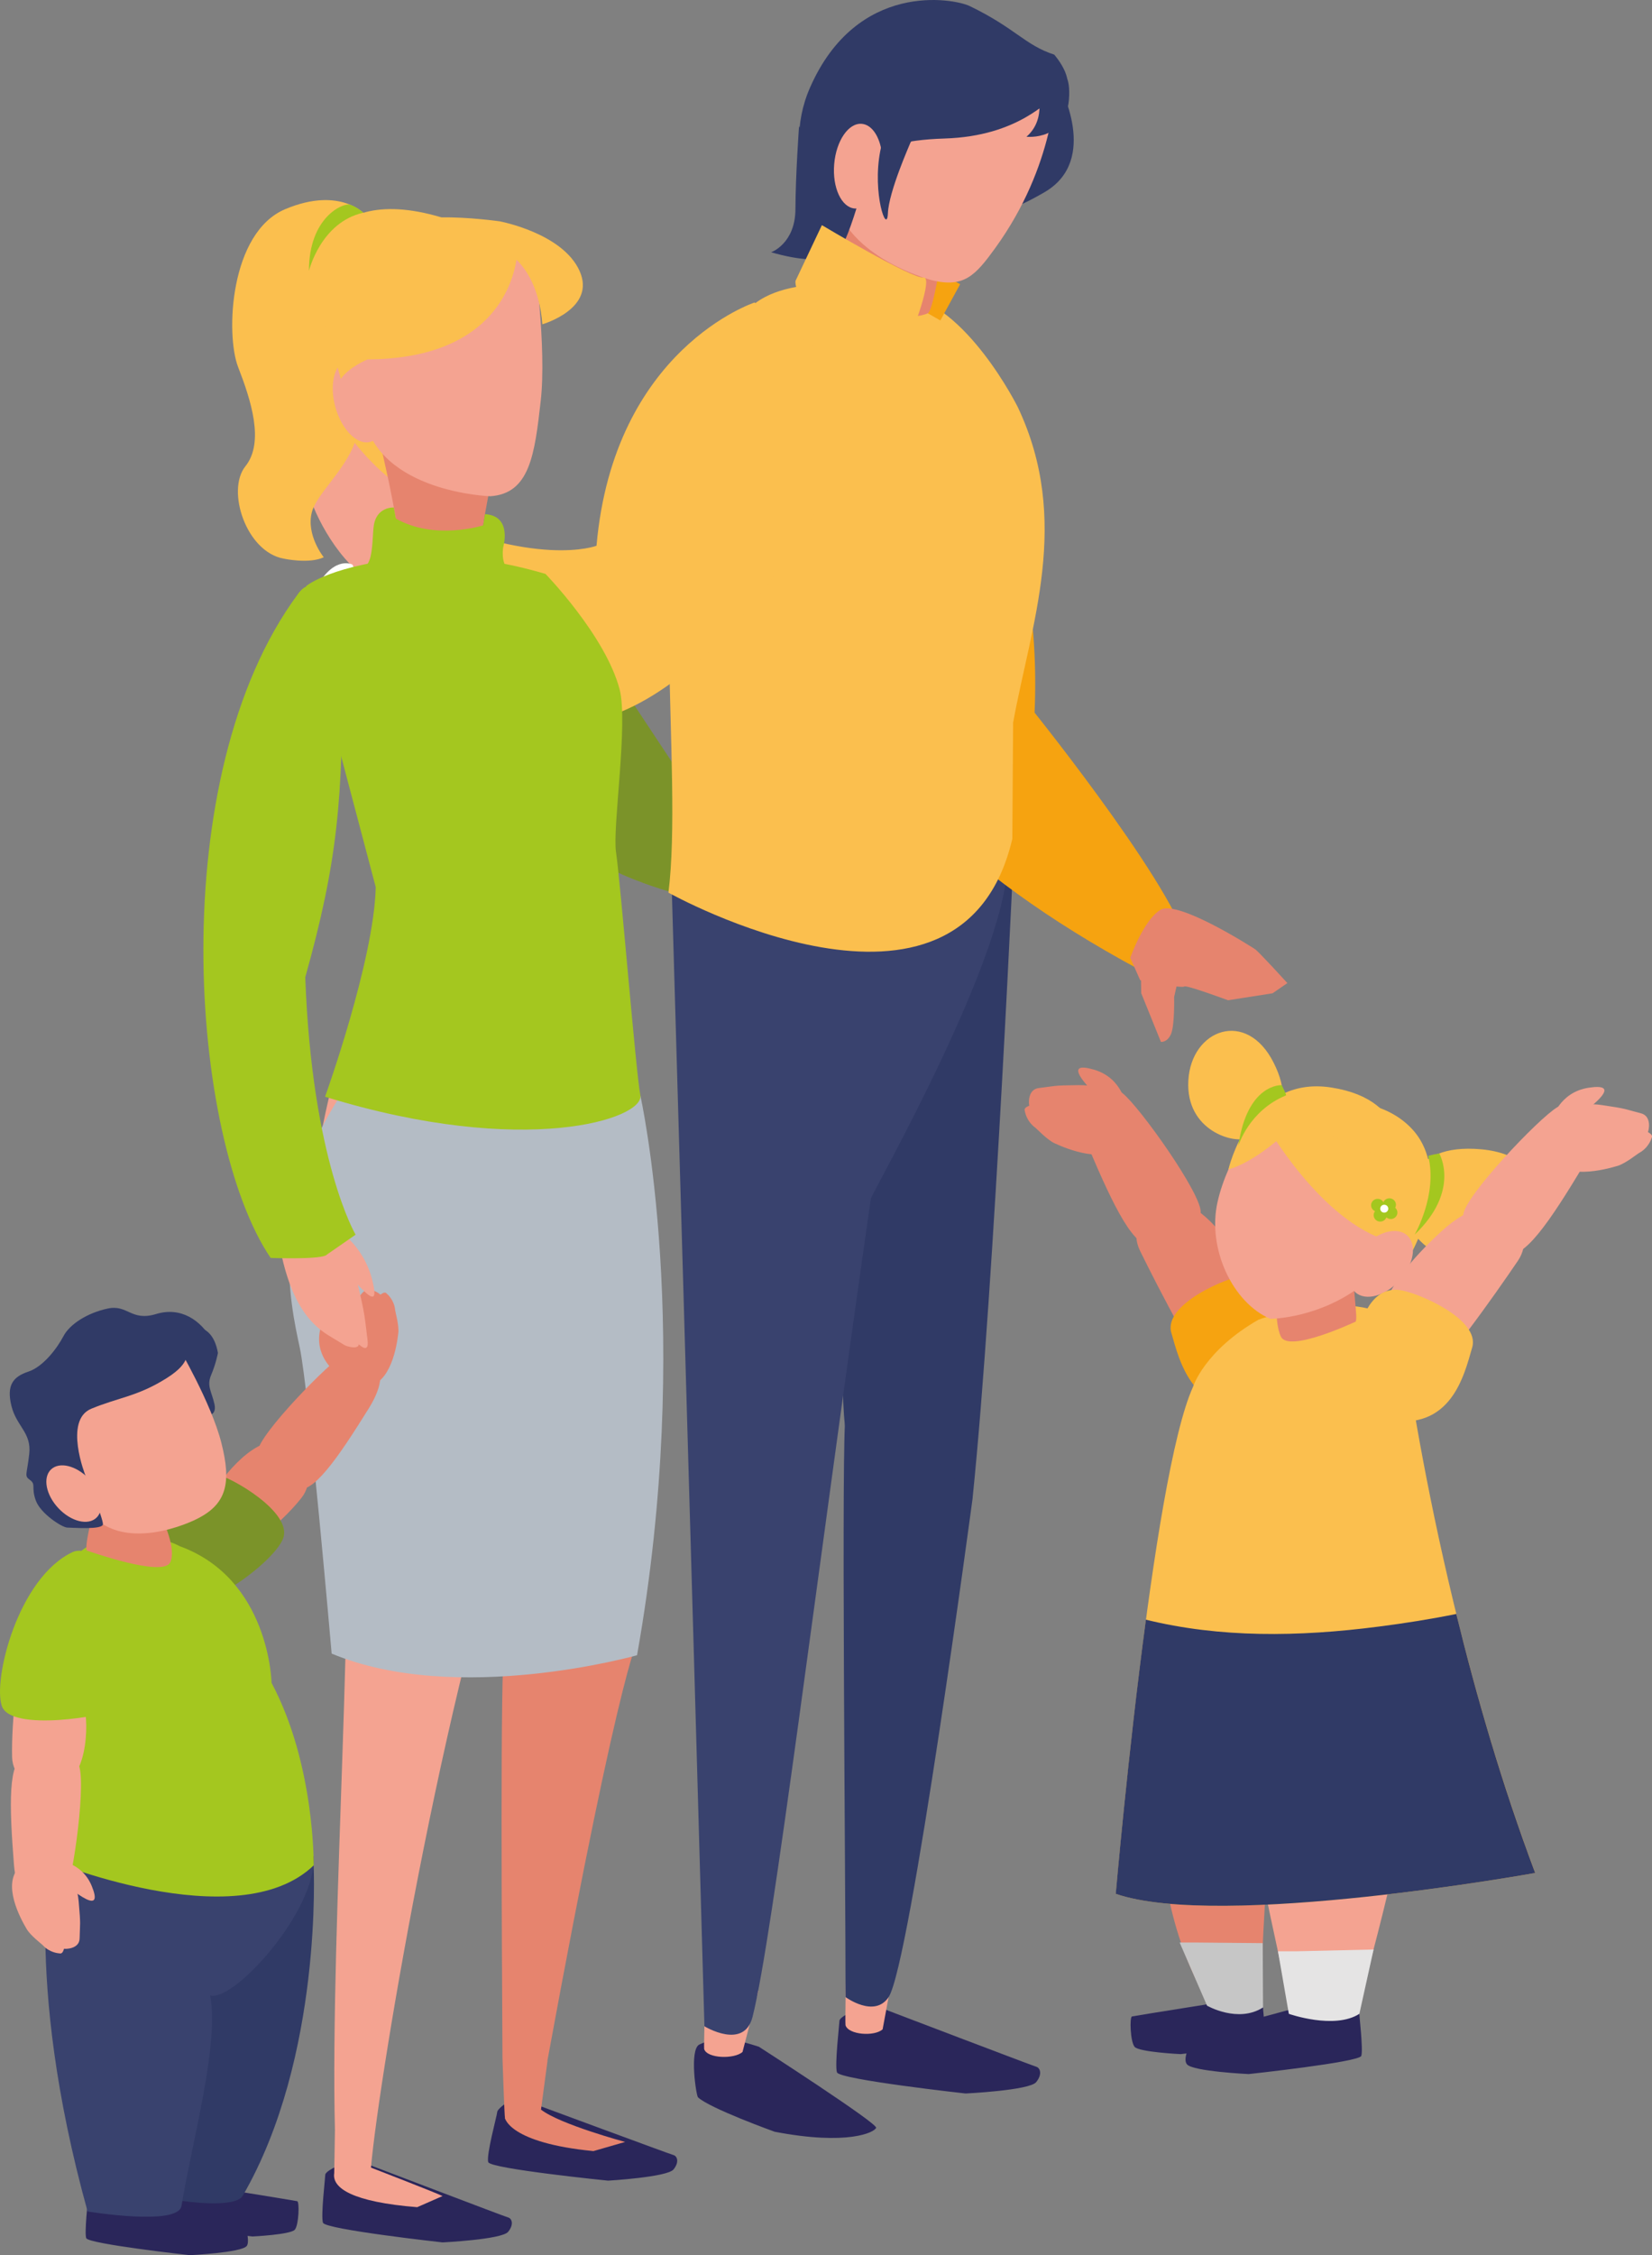 <svg xmlns="http://www.w3.org/2000/svg" id="Ebene_2" data-name="Ebene 2" viewBox="0 0 251.05 342.56"><rect x="0" y="0" width="251.05" height="342.56" fill="#808080" stroke="none"/><defs><style>      .cls-1 {        fill: #f4a391;      }      .cls-1, .cls-2, .cls-3, .cls-4, .cls-5, .cls-6, .cls-7, .cls-8, .cls-9, .cls-10, .cls-11, .cls-12, .cls-13 {        stroke-width: 0px;      }      .cls-2 {        fill: #7b9329;      }      .cls-3 {        fill: #2a265a;      }      .cls-4 {        fill: #39426e;      }      .cls-5 {        fill: #c6c6c6;      }      .cls-6 {        fill: #a4c71f;      }      .cls-7 {        fill: #b4bcc5;      }      .cls-8 {        fill: #303a66;      }      .cls-9 {        fill: #fff;      }      .cls-10 {        fill: #e5e4e4;      }      .cls-11 {        fill: #e6846e;      }      .cls-12 {        fill: #fbbf4e;      }      .cls-13 {        fill: #f6a310;      }    </style></defs><g id="Ebene_2-2" data-name="Ebene 2"><g id="Capa_1" data-name="Capa 1"><g><g><path class="cls-12" d="m213.95,181.86s-.3-8.33,11.17-7.28c11.47,1.06,11.45,11.94,2.58,15.83-8.87,3.9-14.43-3.83-14.09-6.2l.34-2.36h0Z"></path><path class="cls-12" d="m191.18,171.91s6.53-2.19,2.39-10.45c-4.13-8.27-12.54-5.11-12.98,2.65-.45,7.75,7.13,9.67,8.86,8.74l1.73-.94Z"></path><g><g><g><g><g><path class="cls-11" d="m184.51,208.97c.53-.29,17.46-1.66.91-21.8-8.01-9.75-14.79-2.52-12.18,2.81,2.61,5.33,9.98,19.7,11.27,19h0Z"></path><path class="cls-11" d="m175.26,189.13s8.04-1.62,7.14-5.56-10.57-17.25-12.22-17.76c-1.65-.5-8.44-.14-4.69,8.65,3.75,8.8,6.96,15.5,9.78,14.66h0Z"></path></g><path class="cls-13" d="m191.03,213.47s6.3-4.23,4.49-12.5c-1.28-5.83-3.81-7.52-6.38-7.25-2.58.27-12.39,4.39-11.14,8.72s3.21,12.79,13.03,11.03Z"></path><g><path class="cls-11" d="m171.13,168.03s-.48-4.26-4.88-5.55c-4.4-1.28-2.76,1.38,5.04,8.29l-.16-2.74h0Z"></path><path class="cls-11" d="m169.89,166.68s-1.92-1.89-5.98-1.85-3.46.14-6.04.44c-1.79.21-1.52,2.58-1.45,2.66.05.05-.79.24-.71.7.05.29.29,1.69,1.63,2.67.23.17,1.78,1.83,2.92,2.36,1.89.87,7.73,3.28,10.29.21,0,0,3.41-4.55-.66-7.19Z"></path></g></g><g><g><path class="cls-3" d="m191,304.18s.93.45.93.76c0,.3.48,4.32.25,5.02-.24.7-12.76,2.06-12.76,2.06,0,0-6.33-.3-7-1.11-.66-.8-.77-4.51-.4-4.61.38-.1,15.38-2.47,15.38-2.47l3.59.35h0Z"></path><path class="cls-3" d="m205.28,304.54s1.24.6,1.26,1.01c0,.4.64,5.8.33,6.74-.32.95-17.11,2.76-17.11,2.76,0,0-8.49-.4-9.38-1.48-.89-1.08,1.15-4.41,1.65-4.54.51-.13,18.43-4.96,18.43-4.96l4.82.47Z"></path><path class="cls-11" d="m186.01,264.98s7.1-3.6,7.55-1.99c.46,1.61-1.94,30.25-1.94,41.56,0,0-6.8,1.67-8.07-.49-13.27-22.52-4.61-53.25-4.61-53.25l7.06,14.17h.01Z"></path><path class="cls-1" d="m192.03,252.58c-.16,2.27-12.02-2.22-12.18.09-.57,8.67,7.39,19.94,11.27,18.79-1.47,8.21,2.76,21.72,4.59,32.61.56,3.33,10.56,1.1,10.56,1.1.85-3.03,1.64-5.93,2.37-8.69,8.48-32.29,8.41-46.09,8.41-46.09-4.29-2.79-19.2,2.13-25.02,2.19h0Z"></path><path class="cls-12" d="m191.26,200.46s13.93-5.26,21.64.53c0,0,5.11,42.84,20.41,83.51,0,0-47.87,8.65-63.74,3.17,0,0,5.47-63.32,11.74-77.03,0,0,1.7-5.47,9.96-10.19h-.01Z"></path><path class="cls-8" d="m209.59,247.07c3.89-.5,7.82-1.12,11.72-1.91,3.01,12.28,6.94,25.92,11.99,39.34,0,0-47.87,8.65-63.74,3.17,0,0,1.83-21.14,4.58-41.64,11.24,2.76,23.11,2.64,35.45,1.04h0Z"></path></g><path class="cls-11" d="m206.35,189.38l-12.19,5.15s-.71,6.01.5,8.51,11.19-2.23,11.23-2.23c.83.04-1.08-7.13.46-11.44h0Z"></path><g><path class="cls-1" d="m212.69,172.5s-10.1-6.97-21.14-3.04c0,0-4.92,6.05-6.52,13.1-1.6,7.06,2.26,15.31,8.01,17.77,0,0,7.96,0,14.77-5.77,7.3-6.17,7.96-18.45,4.89-22.07h0Z"></path><path class="cls-12" d="m191.55,169.46s7.65,14.09,17.61,18.36c0,0,3.65,2.09,3.78,4.15.13,2.07,8.94-13,1.48-20.65-7.45-7.65-22.33-2.29-22.87-1.86Z"></path><path class="cls-12" d="m197.25,170.32s-5.5,5.84-10.57,7.32c0,0,3.24-14.37,15.62-12.45,12.38,1.92,10.26,11.69,10.26,11.69l-15.31-6.56h0Z"></path><path class="cls-1" d="m206.76,189.91c-2.01,2.51-2.23,5.47-.49,6.62,1.74,1.14,4.78.04,6.79-2.48,2.01-2.51,2.23-5.47.49-6.62-1.74-1.14-4.78-.03-6.79,2.47h0Z"></path></g></g><g><path class="cls-1" d="m216.86,208.79c-.48-.36-17.07-4.01,2.15-21.72,9.3-8.57,15-.49,11.67,4.43s-12.65,18.16-13.82,17.29h0Z"></path><path class="cls-1" d="m228.81,190.39s-7.74-2.7-6.29-6.47c1.44-3.78,12.89-15.65,14.59-15.93,1.71-.27,8.38,1.01,3.44,9.2-4.94,8.2-9.07,14.42-11.74,13.2Z"></path></g><path class="cls-12" d="m210.7,215.69s-6.3-4.23-4.49-12.5c1.28-5.83,3.81-7.52,6.38-7.25,2.58.27,12.39,4.38,11.14,8.72-1.25,4.33-3.21,12.79-13.03,11.03Z"></path><g><path class="cls-1" d="m235.85,170.05s1.08-4.16,5.61-4.83c4.54-.67,2.54,1.74-6.15,7.53l.54-2.69h0Z"></path><path class="cls-1" d="m237.27,168.88s2.17-1.61,6.18-1.02c4.02.59,3.4.61,5.92,1.25,1.74.45,1.15,2.76,1.06,2.83-.05.04.75.35.61.79-.09.29-.52,1.64-1.98,2.42-.25.14-2.02,1.57-3.22,1.94-2,.6-8.12,2.2-10.23-1.19,0,0-2.74-4.96,1.66-7.03h0Z"></path></g></g><path class="cls-10" d="m208.73,296.13l-11.73.27h-2.79l1.65,9.5s6.92,2.44,10.72,0l2.16-9.77h-.01Z"></path><path class="cls-5" d="m191.89,295.16l-9.83-.09h-2.79l4.16,9.59s4.71,2.71,8.51.27l-.05-9.77Z"></path></g><g><path class="cls-6" d="m208.36,183.08c0,.54.45.98,1,.98s1-.44,1-.98-.45-.98-1-.98-1,.44-1,.98Z"></path><path class="cls-6" d="m210.14,183c0,.54.45.98,1,.98s1-.44,1-.98-.45-.98-1-.98-1,.44-1,.98Z"></path><path class="cls-6" d="m210.36,184.19c0,.54.45.98,1,.98s1-.44,1-.98-.45-.98-1-.98-1,.44-1,.98Z"></path><path class="cls-6" d="m208.75,184.58c0,.54.45.98,1,.98s1-.44,1-.98-.45-.98-1-.98-1,.44-1,.98Z"></path><path class="cls-9" d="m209.75,183.6c0,.33.27.6.61.6s.61-.27.61-.6-.27-.6-.61-.6-.61.27-.61.6Z"></path></g></g><path class="cls-6" d="m217.05,175.62c-.03-.12,1.67-.41,1.67-.41,0,0,3.29,5.63-3.74,12.33,0,0,3.51-6.04,2.07-11.92Z"></path><path class="cls-6" d="m195.43,166.4c.12-.05-.65-1.57-.65-1.57,0,0-5.24-.31-6.59,9.22,0,0,1.57-5.33,7.24-7.66h0Z"></path></g><g><path class="cls-2" d="m82.9,87.18c3.34,4.6,2.5,3.35,25.97,38.76,5.52,8.32,4.61,10.49-1.25,10.32-5.86-.17-23.19-5.03-24.24-14.91-1.04-9.88-.48-34.16-.48-34.16h0Z"></path><path class="cls-11" d="m145.32,123.97s1.9-5.02,7.47-7.16c5.58-2.14.83,2.28-7.6,12.3l.13-5.15h0Z"></path><path class="cls-2" d="m97.64,134.06s26.71,10.99,53.35-1.49c0,0,.66-8.46-3.18-9.87-6.56-2.41-3.37,6.3-35.47.41-12.96-2.38-14.71,10.94-14.71,10.94h.01Z"></path><path class="cls-11" d="m178.43,151.44s.1,4.23-.46,5.59c-.56,1.36-1.55,1.23-1.55,1.23l-2.99-7.39-.07-4.03,5.51,2.65-.44,1.96h0Z"></path><g><g><path class="cls-3" d="m129,305.79s-1.42.7-1.43,1.17-.74,6.73-.38,7.83c.36,1.09,19.55,3.21,19.55,3.21,0,0,9.7-.47,10.72-1.72,1.01-1.25.58-2.19,0-2.35s-22.95-8.69-22.95-8.69l-5.51.55h0Z"></path><path class="cls-3" d="m106.24,310.58s2.15-1,3.16-.91c1.02.09,3.23,1.33,3.23,1.33,0,0-3.8-2.2,2.7-.1,0,0,18.04,11.62,17.81,12.31s-4.3,2.73-15.42.6c0,0-9.89-3.56-11.65-5.23-.27-.25-1.32-7.13.17-8h0Z"></path><path class="cls-1" d="m107.19,301.42s-.24,9.65-.18,9.83c.45,1.46,4.6,1.55,5.83.44l2.41-9.28s-8.06-.99-8.06-.99Z"></path><path class="cls-1" d="m128.58,297.8s-.16,9.58-.09,9.83c.43,1.47,4.42,1.75,5.64.62l1.79-9.64-7.34-.8h0Z"></path><path class="cls-8" d="m154.24,125.4s-3.08,69.53-6.43,102.09c0,0-17.51-2.84-19.28-10.33-1.77-7.49,1.57-87.9,1.57-87.9l24.14-3.86h0Z"></path><path class="cls-4" d="m126.99,128.29c.24,3.53,25.81-1.59,26.04,2.01.87,13.52-20.73,51.29-20.69,51.78-8.39,58.25-14.87,112.02-17.98,124.29-1.3,5.1-7.31,1.42-7.31,1.42-1.86-66.21-5-174.02-5-174.02,6.58-4.36,16.03-5.56,24.94-5.47h0Z"></path><path class="cls-8" d="m133.83,213.24s-4.62-.78-5.31,1.72c-.7,2.5-.02,70.76-.02,88.4,0,0,4.39,3.23,6.54,0,3.3-4.98,12.78-75.88,12.78-75.88l-13.98-14.25h0Z"></path></g><path class="cls-8" d="m160.95,12.81c0,.18,6.24,11.44-2.19,16.37-8.43,4.92-9.94,2.83-9.94,2.83l12.13-19.19h0Z"></path><g><g><g><path class="cls-13" d="m145.37,57.56s-5.64-11.66-11.26-4.74c-22.25,27.41-16.62,64.53,39.07,94.48,0,0,7.49,5.16,7.54-2.26.05-7.47-23.5-36.79-23.5-36.79.69-15.48-2.11-32.24-11.85-50.69h0Z"></path><path class="cls-12" d="m137.19,44.73s-5.54-2.3-11.77-1.7c-3.64.35-8.73.76-11.87,4.13-7.61,9.7-8.21,15.25-8.21,15.25-7.06,17.16-1.48,55.17-3.76,73.18,0,0,44.51,24.87,52.26-8.18l.12-17.64c2.68-14.79,8.89-30.63.72-47.91,0,0-7.8-15.73-17.5-17.12h.01Z"></path><polygon class="cls-13" points="141 47.59 142.9 48.68 145.91 43.17 141.36 40.66 141 47.59"></polygon><path class="cls-11" d="m127.8,28.37s-.84,12.05-4.65,15.73c-1.04,1.01,13.28,5.53,17.85,3.49.98-.44,2.71-12.65,2.71-12.65l-15.91-6.56h0Z"></path><path class="cls-1" d="m140.33,2.23s15.08-1.17,20.07,10.62c0,0,0,12.19-9.17,24.85-3,4.14-4.72,6.04-9.56,4.88,0,0-17.2-4.48-14.69-16.79,2.26-11.08,8.36-22.58,13.36-23.56h0Z"></path><path class="cls-8" d="m131.77,25.95s-1.41-4.5,11.78-4.91c11.34-.36,15.62-5.94,17.15-6.54,3.69-1.44-.49-6.2-.49-6.2-4.46-1.45-5.9-4.03-12.85-7.38-2.41-1.16-17.13-3.88-24.27,12.4-4.83,10.99,2.22,21.9,3.57,24.67,1.35,2.76,5.11-12.03,5.11-12.03h0Z"></path><path class="cls-1" d="m134.06,25.55c-.3,3.55-2.17,6.29-4.19,6.12-2.01-.18-3.4-3.19-3.1-6.74s2.18-6.29,4.19-6.12c1.43.12,2.54,1.67,2.96,3.83.17.89.23,1.87.14,2.91Z"></path></g><path class="cls-11" d="m173.26,148.87l-1.5-3.38s2.02-5.75,4.6-7.29c2.59-1.55,13.78,5.59,14.38,5.99.59.41,4.9,5.14,4.9,5.14l-2.25,1.55-6.77,1.06s-6.38-2.37-6.65-2.09c-.27.27-5.17-.58-5.17-.58l-1.54-.39h0Z"></path></g><g><path class="cls-12" d="m114.67,45.95s-21.38,7-24.02,36.95c0,0-9.26,3.6-29-5.69,0,0-11.18-.13-6.51,8.41,14.31,26.2,35.01,24.26,39.24,22.5,21.12-8.75,40.39-45.76,35.27-50.63,0,0-14.98-11.54-14.98-11.54Z"></path><path class="cls-1" d="m47.89,70.49c-.16.23-.33.46-.47.67-.25.4-.54,2.3-.77,2.7.54,3.17,4.23,10.89,9.28,14.1,0,0,5.76-2.73,7.98-10.96,0,0,.55-5.98-3.69-8.42-.72-.42.09-1.72-1.71-2.39-5.32-1.07-7.17,1.46-10.61,4.29h0Z"></path></g><path class="cls-8" d="m121.43,19.15l6.01,18.96s-1.46,2.74-10.25.21c0,0,3.67-1.3,3.69-6.56.02-5.26.55-12.61.55-12.61Z"></path></g><path class="cls-8" d="m157.45,13.3c.16.22,1.73,4.71-1.46,7.47,0,0,6.28.74,6.49-6.27.21-7.02-5.03-1.2-5.03-1.2Z"></path><path class="cls-8" d="m138.3,21.8c-.05.18-3.24,7.29-3.37,10.62-.14,3.33-2.4-3.05-1.16-9.48,1.25-6.43,5.39-2.73,5.39-2.73l-.87,1.59h0Z"></path></g><g><path class="cls-9" d="m40.52,176.85s-.89-80.31,13.33-90.45l-.29-.64s-2.62-1.41-5.31,3.18c-2.69,4.58-13.28,83.11-7.78,90.1,0,0,.05-2.19.05-2.19Z"></path><g><path class="cls-12" d="m36.18,55.74c-1.91-4.95-1.28-20.44,7.19-23.98,8.46-3.54,12.21.91,12.21.91l-2.34,9.02s.27,5,.58,10.45c2.8,5,5.53,10.49,5.59,12.98.12,5.16.11,7.8.11,7.8,0,0-2.71-2-5.61-5.65-1.61,4.3-5.78,7.77-6.51,10.5-.93,3.51,1.8,6.88,1.8,6.88-2.24,1.05-6.07.21-6.07.21-5.72-1.01-8.78-10.36-5.84-14.03,2.95-3.67.81-10.14-1.11-15.09Z"></path><path class="cls-3" d="m76.86,319.48s-1.29.91-1.3,1.34c-.01.44-1.71,6.59-1.36,7.61.34,1.01,18.21,2.81,18.21,2.81,0,0,9.02-.53,9.95-1.71.93-1.17.52-2.04-.02-2.18-.54-.14-21.42-7.87-21.42-7.87h-4.06Z"></path><path class="cls-11" d="m76.64,250.42c.64-2.33,4.96-18.27,4.96-18.27l15.72,16.05s-2.61,1.98-14.13,64.81h.02l-1.21,9.03c-1.08,1.11-4.79,1.04-5.26-.31-.08-.22-.38-9.13-.38-9.13-.09-16.4-.36-59.85.28-62.19h0Z"></path><path class="cls-3" d="m50.76,329.26s-1.32.65-1.33,1.09c0,.44-.69,6.26-.35,7.28.33,1.02,18.18,2.99,18.18,2.99,0,0,9.02-.44,9.96-1.61.94-1.16.54-2.04,0-2.18-.54-.14-21.34-8.08-21.34-8.08l-5.12.51h0Z"></path><path class="cls-1" d="m51.84,227.36c-7.09-32.66-5.31-47.13-.95-64.34,3.76-14.87,11.08-3.87,19.37-3.78.22,3.28,24.1.74,24.32,4.09.81,12.57-6.46,36.82-14.21,56.97-11.8,29.6-22.86,95.44-23.99,108.96,0,0,9.82,3.79,10.87,4.32l-3.85,1.69c-9.86-.79-12.96-2.91-12.61-5.15.02-.11.05-3.89.11-6.55-.78-30.62,3.52-90.04.95-96.22h-.01Z"></path><path class="cls-7" d="m95.35,164.6l1.95,1.74s8.19,36.35-.49,85.09c0,0-27.29,7.72-46.41-.25,0,0-3.46-39.94-4.84-46.45s-5.33-22.88,8.02-40.96l41.77.83Z"></path><path class="cls-1" d="m58.04,59.9c.97,3.44.18,6.67-1.77,7.22-1.95.55-4.32-1.79-5.29-5.23s-.18-6.67,1.77-7.22,4.32,1.79,5.29,5.23Z"></path><path class="cls-6" d="m49.4,166.59s7.44-20.64,7.7-31.83l-10.57-39.98v-5.76s3.93-3.34,16.67-4.38c0,0,8.06-.91,19.7,2.54,0,0,9.08,9.34,11.25,17.49,1.35,5.08-1.09,20.98-.54,24.73.75,5.18,3.01,33.37,3.7,36.95.69,3.58-17.5,9.61-47.89.25h-.02Z"></path><path class="cls-11" d="m57.1,64.6s3.49,13.57,3.98,21.35c0,0,6.15,5.5,11.47.41,0,0,2.06-20.38,6.39-23.5,4.33-3.12-21.84,1.74-21.84,1.74Z"></path><g><g><g><g><path class="cls-11" d="m35.06,235.71c-.41-.37-7.38-5.24.94-13.51,8.32-8.28,13.25.97,9.82,5.32s-9.75,9.09-10.76,8.19h0Z"></path><path class="cls-11" d="m44.99,226.05s-7.07-2.67-5.67-6.18c1.4-3.51,12.18-14.41,13.75-14.63s7.7,1.1,2.98,8.68c-4.72,7.58-8.64,13.32-11.07,12.13h.01Z"></path></g><path class="cls-2" d="m19.32,245.28s-3.39-.88-.95-5.91c2.44-5.03,12.04-15.92,14.39-15.47,2.35.44,11.75,5.83,10.27,9.78-1.48,3.96-14.83,13.97-23.71,11.6Z"></path></g><g><path class="cls-3" d="m27.71,332.37s-.85.42-.86.71c-.01.28-.45,4.05-.23,4.71.22.66,11.75,1.93,11.75,1.93,0,0,5.83-.28,6.44-1.04.61-.75.71-4.23.36-4.32s-14.16-2.31-14.16-2.31l-3.31.33h.01Z"></path><path class="cls-3" d="m14.56,332.71s-1.14.57-1.16.95c-.01.38-.59,5.43-.3,6.31s15.75,2.59,15.75,2.59c0,0,7.82-.38,8.64-1.39.81-1.01-1.16-6.34-1.62-6.47-.47-.13-16.88-2.43-16.88-2.43l-4.44.45h0Z"></path><path class="cls-8" d="m32.31,295.65s-2.77-.47-3.19,1.03c-.42,1.51-1.54,27.02-1.54,37.62,0,0,8.14,1.25,9.31-.77,12.22-21.1,10.77-50.19,10.77-50.19l-15.35,12.3h0Z"></path><path class="cls-4" d="m26.77,284.04c.15,2.12,20.73-4.18,20.87-2.02.53,8.12-12.13,22.16-15.7,21.08,1.36,7.69-2.67,21.77-4.36,31.98-.52,3.12-14.27.84-14.27.84-10-36.08-5.35-56.18-5.35-56.18,3.95-2.62,13.46,4.25,18.81,4.3Z"></path><path class="cls-6" d="m27.27,234.84s-8.76-4.68-15.49,1.21c0,0-15.6,31.27-4.9,46.28,0,0,29.13,12.23,40.79,1.02,0,0,.21-15.3-6.4-27.72,0,0-.28-15.81-14-20.78h0Z"></path></g><g><path class="cls-1" d="m4.17,251.02c.56.02,9.95,1.45,8.85,13.13-1.1,11.68-11.04,8.32-11.18,2.78-.14-5.54.98-15.96,2.33-15.92h0Z"></path><path class="cls-1" d="m3.85,266.8s7.28-2.04,8.23,1.63c.95,3.66-1.28,18.82-2.42,19.93s-6.86,3.67-7.55-5.23c-.69-8.9-.93-15.85,1.73-16.33h.01Z"></path></g><path class="cls-6" d="m11.08,235.74s3.17-1.49,4.51,3.93,4.63,18.68,2.55,19.85c-2.09,1.16-16.47,3.61-17.86-.37-1.39-3.99,2.46-19.55,10.8-23.41Z"></path><g><path class="cls-11" d="m50.8,208.26s-3.18-2.47-2.08-6.55c1.09-4.09,2.43-1.5,4.2,8.01l-2.11-1.46h-.01Z"></path><path class="cls-11" d="m50.32,206.62s-.59-2.43,1.39-5.6c1.98-3.17,1.77-2.65,3.26-4.53,1.03-1.3,2.79.07,2.82.16.02.06.58-.51.91-.22.21.18,1.22,1.06,1.35,2.59.02.26.61,2.29.48,3.44-.21,1.91-1.1,7.68-4.79,8.19,0,0-5.27.46-5.42-4.03Z"></path></g><g><path class="cls-1" d="m8.33,282.54s4.02.05,5.62,3.96c1.59,3.92-1.04,2.66-8.19-3.85l2.57-.11Z"></path><path class="cls-1" d="m9.69,283.55s1.94,1.58,2.27,5.31.19,3.18.14,5.58c-.03,1.66-2.26,1.63-2.35,1.57-.05-.04-.15.75-.59.72-.28-.02-1.61-.11-2.64-1.24-.18-.19-1.87-1.46-2.46-2.46-.98-1.65-3.76-6.78-1.13-9.42,0,0,3.93-3.54,6.75-.06h.01Z"></path></g></g><path class="cls-11" d="m15.86,224.71l8.34,5.04s2.78,5.23,1.67,7.57c-1.11,2.34-12.57-1.77-12.6-1.77-.76.04,1.51-8.92,2.59-10.84Z"></path><g><path class="cls-8" d="m27.37,201.98s4.72-2.25,5.75,3.53c0,0-.3,1.62-1.02,3.32-.73,1.7.05,2.47.49,4.46.44,1.99-1.43,2.3-3.07,0-1.65-2.29-6.35-7.4-5.99-7.71.36-.32,3.85-3.6,3.85-3.6h-.01Z"></path><g><path class="cls-1" d="m8.34,210.03s9.19-8.66,18.71-5.52c0,0,5.05,8.57,6.59,14.66,1.55,6.08.86,9.4-3.98,11.68,0,0-11.37,5.72-16.59-1.78-4.69-6.75-7.26-15.81-4.73-19.03h0Z"></path><path class="cls-8" d="m12.98,224.12s-3.34-8.37.88-10.13c4.23-1.75,6.99-1.85,11.42-4.62,4.43-2.77,2.08-3.95,4.24-3.11s4.28.16,2.65-2.76c-1.63-2.91-4.64-5.06-8.45-3.9-3.82,1.16-4.3-1.5-7.37-.83-3.07.66-5.75,2.37-6.7,4.18s-3.05,4.64-5.34,5.4-3.35,2.02-2.58,5.18,3.09,4.07,2.71,7.35c-.37,3.28-.79,3.26.13,3.94.93.68.14,1.09.87,3.1.72,2.01,4.04,4.13,4.8,4.12.76,0,5.36.37,5.4-.51.05-.88-2.65-7.4-2.65-7.4h-.01Z"></path><path class="cls-1" d="m13.84,225c1.78,2.13,2.04,4.7.59,5.73-1.46,1.04-4.08.15-5.86-1.98-1.78-2.13-2.04-4.69-.59-5.73,1.46-1.04,4.08-.15,5.86,1.98Z"></path></g></g></g><g><g><path class="cls-1" d="m50.96,186.6s4.25,2.27,5.64,7.96-2.08.64-10.16-8.48l4.52.52h0Z"></path><path class="cls-1" d="m51.9,187.23s1.24,2.77,2.43,7.7,1.1,5.3,1.52,8.59c.29,2.28-1.22.73-1.34.69-.08-.02.16.27-.43.43-.37.1-1.31-.08-1.76-.34-.29-.17-1.26-.77-1.7-1.03-2.06-1.22-5.94-3.47-7.93-13.07,0,0,4.77-6.41,9.2-2.98h0Z"></path></g><path class="cls-6" d="m45.28,90.22c4.31-5.82,6.69,10.91,6.69,10.91.21,20-.66,29.73-5.58,47.32,1.02,27.92,7.65,39.1,7.65,39.1l-4.35,3.01c-.04.06-.12.11-.23.16h0c-1.46.62-8.33.36-8.33.36-12.26-18.05-16.39-73.15,4.16-100.86h-.01Z"></path></g><path class="cls-1" d="m58.25,37.92s14.31-7.27,22.93,1.13c0,0,1.91,13.76.99,21.87-.92,8.11-1.65,14.05-7.65,14.46,0,0-16.94-.53-19.25-12.13-2.09-10.44-.99-22.66,2.99-25.33h0Z"></path><path class="cls-12" d="m67.09,33.02c4.16-.07,8.85.6,8.85.6,0,0,9.53,1.77,12.13,7.52s-5.65,8.12-5.65,8.12c-.42-5.31-2.33-8.25-3.93-9.81-.67,4.2-4.18,15.05-22.63,15.14,0,0-2.86,1.18-4.07,2.98,0,0-2.69-10.42-4.04-12.33-1.22-1.74-.34-18.07,19.34-12.22Z"></path><path class="cls-11" d="m95,325.36s-9.94-2.68-12.78-4.91l-5.48,1.28s.61,3.77,13.44,5.02l4.82-1.39h0Z"></path><path class="cls-6" d="m76.44,83.24s1.53-4.88-2.74-5.14c0,0-.05.32-.28,1.7,0,0-7.32,2.36-13.26-1.03l-.31-1.68s-2.75-.19-3.08,3.01c-.17,1.62-.13,4.46-.91,5.55,0,0,7.76,6.76,18.38,2.34,0,0,2.41-1.65,2.5-1.95.09-.31-.51-.76-.29-2.79h-.01Z"></path><path class="cls-6" d="m55.22,32.31s-.96-.85-1.99-1.21c-1.03-.36-6.29,1.85-6.28,10.04,0,0,1.79-7.38,8.26-8.83h.01Z"></path></g></g><path class="cls-12" d="m138.34,51.14s3.66-9.22,1.96-8.99c-1.69.24-15.4-7.95-15.4-7.95l-4.01,8.47s-1.06,5.91,17.45,8.47Z"></path></g></g></g></g></svg>